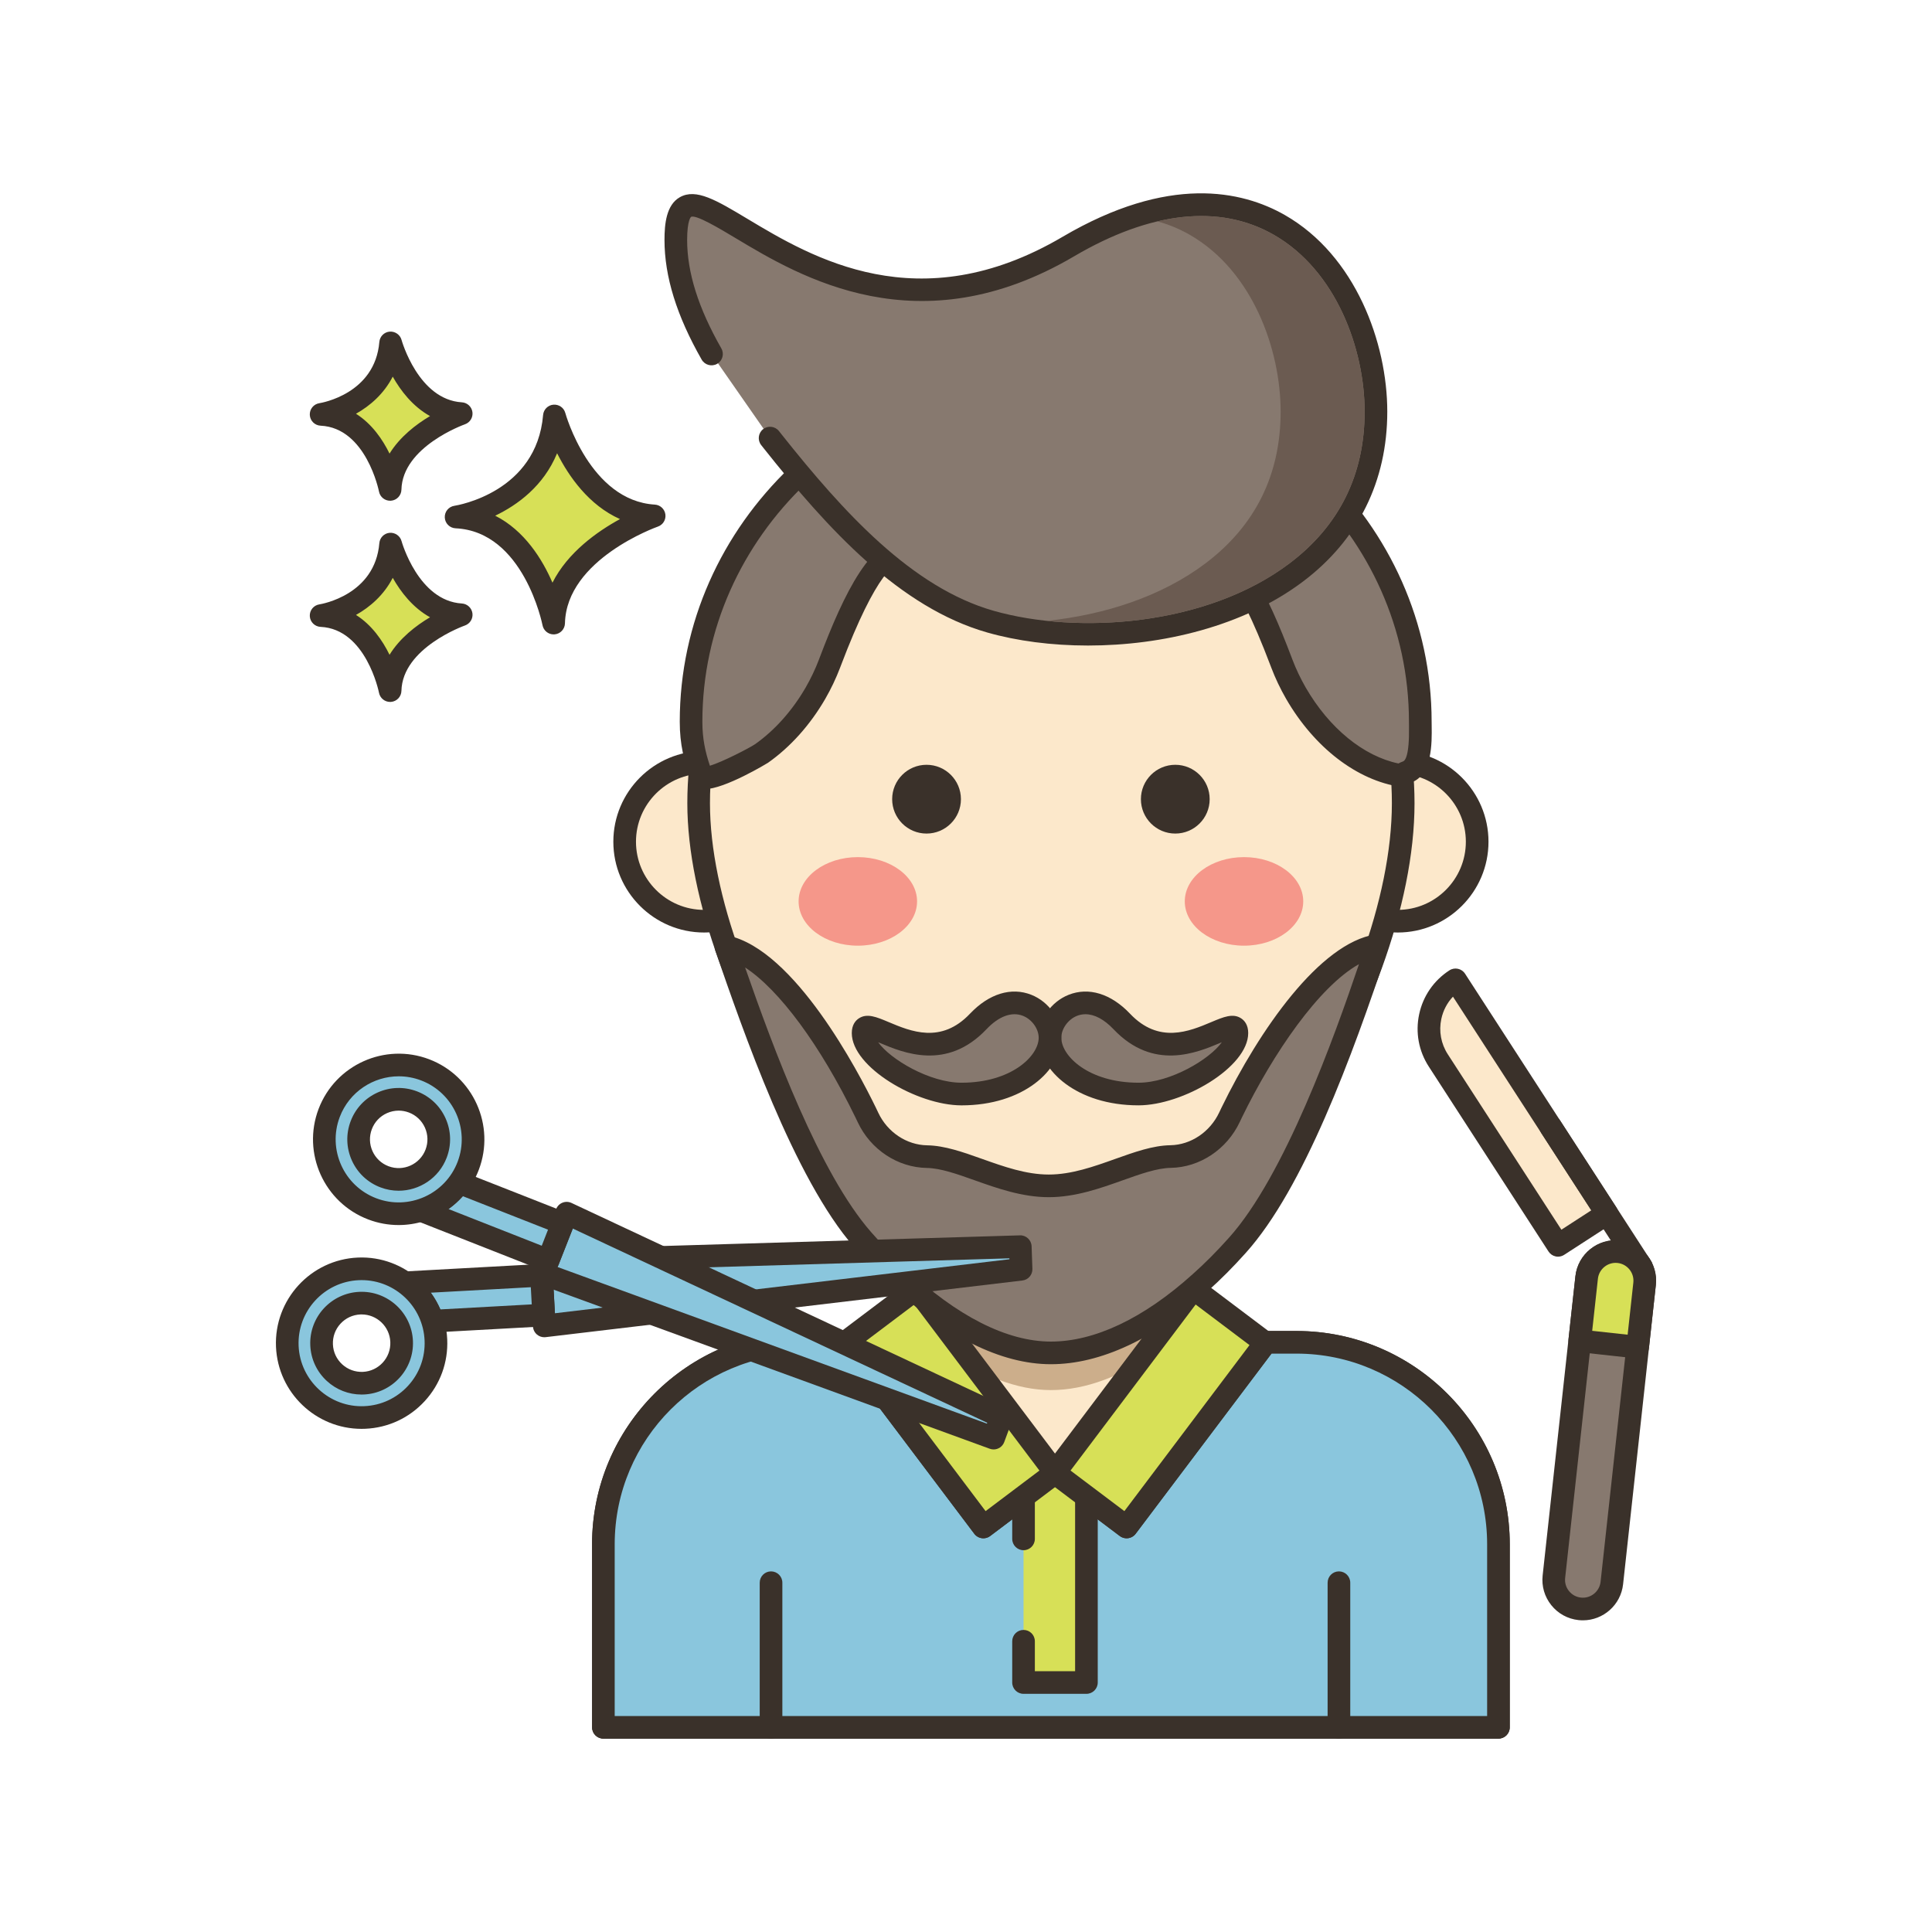 <svg xmlns="http://www.w3.org/2000/svg" xmlns:xlink="http://www.w3.org/1999/xlink" id="Layer_1" x="0px" y="0px" viewBox="0 0 256 256" style="enable-background:new 0 0 256 256;" xml:space="preserve"><style type="text/css">	.st0{fill:#87796F;}	.st1{fill:#3A312A;}	.st2{fill:#FCE8CB;}	.st3{fill:#F16C7A;}	.st4{fill-rule:evenodd;clip-rule:evenodd;fill:#FCE8CB;}	.st5{fill:#F5978A;}	.st6{fill:#6B5B51;}	.st7{fill:#CCAE8B;}	.st8{fill:#D7E057;}	.st9{fill:#CE4E61;}	.st10{fill:#B9BC39;}	.st11{fill-rule:evenodd;clip-rule:evenodd;fill:#87796F;}	.st12{fill-rule:evenodd;clip-rule:evenodd;fill:#F16C7A;}	.st13{fill-rule:evenodd;clip-rule:evenodd;fill:#D7E057;}	.st14{fill-rule:evenodd;clip-rule:evenodd;fill:#8AC6DD;}	.st15{fill:#68A8BC;}	.st16{fill:#8AC6DD;}	.st17{fill:#FFFFFF;}	.st18{fill-rule:evenodd;clip-rule:evenodd;fill:#3A312A;}	.st19{fill:#66574D;}	.st20{fill:#BCBCBC;}</style><g>	<g>		<g>			<path class="st2" d="M171.791,177.866h-17.684v-11.543h-29.71v11.543h-17.684c-14.779,0-26.76,11.981-26.76,26.76v24.253h118.597    v-24.253C198.551,189.847,186.57,177.866,171.791,177.866z"></path>		</g>	</g>	<g>		<g>			<path class="st1" d="M171.791,176.366h-16.184v-10.042c0-0.829-0.672-1.5-1.5-1.5h-29.71c-0.828,0-1.5,0.671-1.5,1.5v10.042    h-16.185c-15.582,0-28.26,12.677-28.26,28.26v24.253c0,0.829,0.672,1.5,1.5,1.5h118.598c0.828,0,1.5-0.671,1.5-1.5v-24.253    C200.051,189.043,187.373,176.366,171.791,176.366z M197.051,227.378H81.453v-22.753c0-13.928,11.331-25.26,25.26-25.26h17.685    c0.828,0,1.5-0.671,1.5-1.5v-10.042h26.71v10.042c0,0.829,0.672,1.5,1.5,1.5h17.684c13.929,0,25.26,11.332,25.26,25.26V227.378z"></path>		</g>	</g>	<g>		<g>			<path class="st16" d="M171.791,177.862h-4.23l0.11,0.08l-18.39,24.39l-9.49-7.15l-9.49,7.15l-18.39-24.39l0.11-0.08h-5.31    c-14.78,0-26.76,11.98-26.76,26.76v24.26h118.6v-24.26C198.551,189.842,186.571,177.862,171.791,177.862z"></path>		</g>	</g>	<g>		<g>			<path class="st1" d="M171.791,176.362h-4.23c-0.65,0-1.226,0.418-1.427,1.037c-0.015,0.046-0.028,0.094-0.038,0.141    l-17.109,22.691l-8.293-6.248c-0.533-0.402-1.271-0.402-1.805,0l-8.293,6.248l-17.11-22.693    c-0.011-0.048-0.023-0.095-0.039-0.143c-0.202-0.617-0.777-1.034-1.426-1.034h-5.31c-15.582,0-28.26,12.677-28.26,28.26v24.26    c0,0.829,0.672,1.5,1.5,1.5h118.6c0.828,0,1.5-0.671,1.5-1.5v-24.26C200.051,189.04,187.373,176.362,171.791,176.362z     M197.051,227.382h-115.6v-22.76c0-13.928,11.331-25.26,25.26-25.26h4.393l18,23.873c0.497,0.661,1.439,0.793,2.1,0.295    l8.588-6.471l8.588,6.471c0.662,0.498,1.603,0.367,2.1-0.295l18-23.873h3.313c13.929,0,25.26,11.331,25.26,25.26V227.382z"></path>		</g>	</g>	<g>		<g>			<circle class="st4" cx="93.3" cy="111.534" r="10.53"></circle>		</g>	</g>	<g>		<g>			<path class="st1" d="M93.301,99.504c-6.634,0-12.03,5.396-12.03,12.029c0,6.633,5.396,12.03,12.03,12.03    c6.633,0,12.029-5.396,12.029-12.03C105.33,104.901,99.934,99.504,93.301,99.504z M93.301,120.563c-4.979,0-9.03-4.051-9.03-9.03    s4.051-9.029,9.03-9.029c4.979,0,9.029,4.05,9.029,9.029S98.279,120.563,93.301,120.563z"></path>		</g>	</g>	<g>		<g>							<ellipse transform="matrix(0.957 -0.29 0.29 0.957 -24.374 58.455)" class="st4" cx="185.204" cy="111.534" rx="10.529" ry="10.53"></ellipse>		</g>	</g>	<g>		<g>			<path class="st1" d="M185.204,99.504c-6.633,0-12.029,5.396-12.029,12.029c0,6.633,5.396,12.03,12.029,12.03    s12.029-5.396,12.029-12.03C197.233,104.901,191.837,99.504,185.204,99.504z M185.204,120.563c-4.979,0-9.029-4.051-9.029-9.03    s4.051-9.029,9.029-9.029s9.029,4.05,9.029,9.029S190.183,120.563,185.204,120.563z"></path>		</g>	</g>	<g>		<g>			<path class="st2" d="M139.252,59.744c-25.78,0-46.678,20.898-46.678,46.678c0,25.779,25.821,65.349,46.678,65.349    c21.85,0,46.678-39.57,46.678-65.349C185.93,80.643,165.032,59.744,139.252,59.744z"></path>		</g>	</g>	<g>		<g>			<path class="st1" d="M139.252,58.245c-26.565,0-48.178,21.612-48.178,48.178c0,12.554,6.048,29.105,15.783,43.195    c10.235,14.812,22.346,23.654,32.395,23.654c22.8,0,48.179-39.846,48.179-66.849C187.431,79.857,165.817,58.245,139.252,58.245z     M139.252,170.271c-9.063,0-20.251-8.359-29.926-22.36c-9.408-13.614-15.252-29.512-15.252-41.489    c0-24.911,20.267-45.178,45.178-45.178s45.179,20.267,45.179,45.178C184.431,131.633,160.198,170.271,139.252,170.271z"></path>		</g>	</g>	<g>		<g>			<path class="st1" d="M122.772,101.339c-2.516,0-4.556,2.04-4.556,4.556c0,2.516,2.04,4.556,4.556,4.556s4.556-2.04,4.556-4.556    C127.328,103.379,125.288,101.339,122.772,101.339z"></path>		</g>	</g>	<g>		<g>			<path class="st1" d="M155.732,101.339c-2.516,0-4.556,2.04-4.556,4.556c0,2.516,2.04,4.556,4.556,4.556    c2.516,0,4.556-2.04,4.556-4.556C160.288,103.379,158.248,101.339,155.732,101.339z"></path>		</g>	</g>	<g>		<g>			<path class="st5" d="M113.667,113.573c-4.334,0-7.848,2.627-7.848,5.867c0,3.24,3.514,5.867,7.848,5.867s7.848-2.627,7.848-5.867    C121.515,116.2,118.001,113.573,113.667,113.573z"></path>		</g>	</g>	<g>		<g>			<path class="st5" d="M164.838,113.573c-4.334,0-7.848,2.627-7.848,5.867c0,3.24,3.514,5.867,7.848,5.867    c4.334,0,7.848-2.627,7.848-5.867C172.686,116.2,169.172,113.573,164.838,113.573z"></path>		</g>	</g>	<g>		<g>			<path class="st7" d="M152.652,177.87v-8.793c-4.426,2.629-8.969,4.163-13.395,4.163c-4.411,0-8.954-1.607-13.395-4.324v8.954    c0,0.453-0.204,0.862-0.54,1.139c4.645,3.257,9.392,5.185,13.935,5.185c4.63,0,9.422-1.884,14.066-5.098    C152.915,178.834,152.652,178.381,152.652,177.87z"></path>		</g>	</g>	<g>		<g>			<path class="st8" d="M73.458,55.114c-0.974,11.564-13.025,13.39-13.025,13.39c10.347,0.487,12.925,14.059,12.925,14.059    C73.58,72.886,86.68,68.36,86.68,68.36C76.867,67.773,73.458,55.114,73.458,55.114z"></path>		</g>	</g>	<g>		<g>			<path class="st1" d="M86.77,66.863c-8.604-0.514-11.832-12.024-11.863-12.14c-0.191-0.702-0.845-1.159-1.584-1.102    c-0.725,0.066-1.298,0.642-1.359,1.367C71.104,65.203,60.65,66.952,60.209,67.021c-0.763,0.115-1.313,0.79-1.273,1.561    c0.04,0.77,0.657,1.384,1.428,1.421c9.028,0.425,11.499,12.718,11.522,12.842c0.138,0.711,0.76,1.217,1.473,1.217    c0.042,0,0.084-0.001,0.126-0.005c0.765-0.064,1.357-0.693,1.375-1.46c0.193-8.508,12.19-12.777,12.312-12.819    c0.676-0.235,1.092-0.914,0.994-1.622C88.066,67.447,87.483,66.906,86.77,66.863z M73.204,77.209    c-1.357-3.13-3.709-6.907-7.588-8.877c2.932-1.405,6.409-3.914,8.202-8.273c1.552,3.071,4.199,6.88,8.334,8.722    C79.146,70.422,75.23,73.187,73.204,77.209z"></path>		</g>	</g>	<g>		<g>			<path class="st8" d="M51.76,72.095c-0.689,8.179-9.212,9.471-9.212,9.471c7.318,0.344,9.142,9.944,9.142,9.944    c0.156-6.845,9.422-10.045,9.422-10.045C54.17,81.049,51.76,72.095,51.76,72.095z"></path>		</g>	</g>	<g>		<g>			<path class="st1" d="M61.201,79.966c-5.767-0.345-7.972-8.185-7.993-8.264c-0.19-0.702-0.87-1.161-1.582-1.102    c-0.726,0.065-1.3,0.642-1.361,1.368c-0.579,6.871-7.646,8.067-7.942,8.114c-0.763,0.115-1.313,0.79-1.273,1.561    c0.04,0.77,0.657,1.384,1.428,1.421c6.035,0.284,7.724,8.643,7.739,8.726c0.136,0.712,0.759,1.22,1.473,1.22    c0.041,0,0.083-0.001,0.125-0.005c0.765-0.064,1.358-0.694,1.376-1.461c0.13-5.709,8.331-8.634,8.412-8.662    c0.676-0.234,1.093-0.913,0.996-1.622C62.5,80.551,61.915,80.009,61.201,79.966z M51.616,86.762    c-0.924-1.886-2.34-3.947-4.447-5.28c1.855-1.041,3.697-2.63,4.871-4.917c1.057,1.874,2.654,3.955,4.941,5.224    C55.131,82.89,52.992,84.529,51.616,86.762z"></path>		</g>	</g>	<g>		<g>			<path class="st8" d="M51.76,45.437c-0.689,8.179-9.212,9.471-9.212,9.471c7.318,0.344,9.142,9.944,9.142,9.944    c0.156-6.845,9.422-10.045,9.422-10.045C54.17,54.391,51.76,45.437,51.76,45.437z"></path>		</g>	</g>	<g>		<g>			<path class="st1" d="M61.201,53.309c-5.767-0.345-7.972-8.186-7.993-8.265c-0.19-0.702-0.87-1.16-1.582-1.102    c-0.726,0.065-1.3,0.642-1.361,1.368c-0.579,6.871-7.646,8.067-7.942,8.114c-0.763,0.115-1.313,0.79-1.273,1.561    c0.04,0.77,0.657,1.384,1.428,1.421c6.035,0.284,7.724,8.644,7.739,8.725c0.136,0.713,0.759,1.22,1.473,1.22    c0.041,0,0.083-0.002,0.125-0.005c0.765-0.063,1.358-0.694,1.376-1.461c0.13-5.709,8.331-8.634,8.412-8.662    c0.676-0.234,1.093-0.913,0.996-1.622C62.5,53.894,61.915,53.352,61.201,53.309z M51.616,60.104    c-0.924-1.885-2.34-3.947-4.447-5.28c1.855-1.041,3.697-2.63,4.871-4.916c1.057,1.874,2.654,3.955,4.941,5.224    C55.132,56.232,52.992,57.872,51.616,60.104z"></path>		</g>	</g>	<g>		<g>			<rect x="135.624" y="195.182" class="st8" width="8.333" height="27.76"></rect>		</g>	</g>	<g>		<g>			<path class="st1" d="M143.957,193.682h-8.333c-0.828,0-1.5,0.671-1.5,1.5v8.729c0,0.829,0.672,1.5,1.5,1.5s1.5-0.671,1.5-1.5    v-7.229h5.333v24.76h-5.333v-3.968c0-0.829-0.672-1.5-1.5-1.5s-1.5,0.671-1.5,1.5v5.468c0,0.829,0.672,1.5,1.5,1.5h8.333    c0.828,0,1.5-0.671,1.5-1.5v-27.76C145.457,194.353,144.785,193.682,143.957,193.682z"></path>		</g>	</g>	<g>		<g>							<rect x="119.906" y="171.271" transform="matrix(0.799 -0.602 0.602 0.799 -86.922 113.325)" class="st8" width="11.933" height="30.546"></rect>		</g>	</g>	<g>		<g>			<path class="st1" d="M141.028,194.248l-18.385-24.394c-0.499-0.662-1.441-0.795-2.101-0.295l-9.529,7.182    c-0.662,0.499-0.794,1.439-0.296,2.101l18.384,24.394c0.295,0.391,0.744,0.597,1.199,0.597c0.314,0,0.632-0.098,0.901-0.302    l9.53-7.182c0.318-0.239,0.527-0.595,0.583-0.989C141.371,194.965,141.268,194.565,141.028,194.248z M130.595,200.231    l-16.578-21.998l7.134-5.376l16.579,21.999L130.595,200.231z"></path>		</g>	</g>	<g>		<g>							<rect x="138.436" y="180.578" transform="matrix(0.602 -0.799 0.799 0.602 -87.777 197.023)" class="st8" width="30.546" height="11.933"></rect>		</g>	</g>	<g>		<g>			<path class="st1" d="M169.151,177.729c-0.056-0.394-0.265-0.75-0.583-0.989l-9.53-7.182c-0.661-0.5-1.603-0.367-2.101,0.295    l-18.384,24.394c-0.498,0.662-0.366,1.602,0.296,2.101l9.529,7.182c0.27,0.204,0.587,0.302,0.901,0.302    c0.455,0,0.904-0.206,1.199-0.597l18.385-24.394C169.104,178.523,169.207,178.123,169.151,177.729z M148.986,200.231    l-7.134-5.376l16.578-21.999l7.135,5.377L148.986,200.231z"></path>		</g>	</g>	<g>		<g>			<path class="st1" d="M102.166,208.216c-0.828,0-1.5,0.671-1.5,1.5v19.167c0,0.829,0.672,1.5,1.5,1.5s1.5-0.671,1.5-1.5v-19.167    C103.666,208.887,102.994,208.216,102.166,208.216z"></path>		</g>	</g>	<g>		<g>			<path class="st1" d="M177.416,208.216c-0.828,0-1.5,0.671-1.5,1.5v19.167c0,0.829,0.672,1.5,1.5,1.5s1.5-0.671,1.5-1.5v-19.167    C178.916,208.887,178.244,208.216,177.416,208.216z"></path>		</g>	</g>	<g>		<g>			<path class="st0" d="M148.639,135.348c-4.785-5.047-9.508-1.299-9.508,2.155s4.527,7.462,11.727,7.462    c5.332,0,13.037-4.623,13.037-8.077S155.789,142.889,148.639,135.348z"></path>		</g>	</g>	<g>		<g>			<path class="st1" d="M164.465,134.942c-1.086-0.721-2.344-0.19-3.937,0.48c-2.939,1.24-6.967,2.938-10.801-1.107    c-2.509-2.645-5.472-3.557-8.134-2.495c-2.333,0.93-3.963,3.267-3.963,5.682c0,4.31,5.057,8.962,13.227,8.962    c5.872,0,14.537-5.044,14.537-9.577C165.395,135.79,164.889,135.223,164.465,134.942z M150.857,143.465    c-6.585,0-10.227-3.525-10.227-5.962c0-1.179,0.892-2.424,2.073-2.896c0.363-0.144,0.74-0.216,1.127-0.216    c1.192,0,2.478,0.68,3.719,1.989c5.264,5.55,11.041,3.115,14.144,1.807c0.066-0.028,0.136-0.057,0.207-0.087    C160.295,140.359,155.092,143.465,150.857,143.465z"></path>		</g>	</g>	<g>		<g>			<path class="st0" d="M129.623,135.348c-7.15,7.541-15.256-1.914-15.256,1.54s7.705,8.077,13.037,8.077    c7.2,0,11.727-4.008,11.727-7.462S134.407,130.301,129.623,135.348z"></path>		</g>	</g>	<g>		<g>			<path class="st1" d="M136.668,131.821c-2.661-1.064-5.625-0.152-8.135,2.495c-3.833,4.045-7.858,2.346-10.801,1.107    c-1.591-0.67-2.849-1.201-3.936-0.48c-0.424,0.281-0.93,0.848-0.93,1.946c0,4.532,8.665,9.577,14.537,9.577    c8.17,0,13.227-4.652,13.227-8.962C140.631,135.087,139.001,132.751,136.668,131.821z M127.404,143.465    c-4.234,0-9.438-3.105-11.042-5.364c0.07,0.029,0.139,0.059,0.205,0.086c3.104,1.308,8.879,3.744,14.144-1.807    c1.645-1.734,3.366-2.362,4.846-1.773c1.183,0.471,2.074,1.716,2.074,2.896C137.631,139.94,133.989,143.465,127.404,143.465z"></path>		</g>	</g>	<g>		<g>			<path class="st11" d="M163.201,147.435c-0.096,0.197-0.19,0.394-0.282,0.591c-1.437,3.065-4.43,5.168-7.815,5.224    c-4.529,0.074-10.101,3.885-16.133,3.885c-6.035,0-11.611-3.8-16.141-3.874c-3.374-0.054-6.377-2.131-7.812-5.185    c-0.1-0.214-0.203-0.427-0.307-0.641c-4.69-9.65-12.01-20.572-18.52-21.992c3.86,11.19,10.48,30.124,18.13,38.834    c1.51,1.72,3.05,3.33,4.63,4.81c6.61,6.23,13.7,10.18,20.3,10.18c6.58,0,13.42-3.58,19.77-9.3c1.69-1.5,3.34-3.17,4.94-4.96    c7.93-8.83,14.67-28.155,18.51-39.704C175.781,126.352,168.081,137.404,163.201,147.435z"></path>		</g>	</g>	<g>		<g>			<path class="st1" d="M183.615,124.333c-0.338-0.399-0.861-0.593-1.377-0.513c-7.357,1.155-15.355,12.616-20.387,22.958    c-0.001,0.003-0.022,0.045-0.023,0.048l-0.268,0.563c-1.221,2.604-3.766,4.316-6.481,4.36c-2.323,0.038-4.744,0.902-7.309,1.817    c-2.848,1.017-5.792,2.067-8.8,2.067c-3.01,0-5.956-1.048-8.806-2.061c-2.565-0.913-4.988-1.775-7.312-1.812    c-2.723-0.043-5.266-1.74-6.477-4.318c-0.104-0.223-0.21-0.445-0.317-0.664c-2.364-4.864-10.761-20.885-19.55-22.802    c-0.531-0.118-1.08,0.064-1.44,0.469c-0.36,0.405-0.474,0.973-0.297,1.486c3.646,10.568,10.432,30.238,18.421,39.335    c1.585,1.805,3.177,3.459,4.728,4.912c7.35,6.927,14.726,10.588,21.33,10.588c6.557,0,13.739-3.349,20.765-9.678    c1.667-1.479,3.37-3.189,5.062-5.08c7.657-8.527,14.078-25.981,18.817-40.234C184.06,125.279,183.953,124.732,183.615,124.333z     M162.843,164.007c-1.616,1.808-3.237,3.436-4.826,4.845c-6.474,5.832-12.963,8.914-18.766,8.914    c-5.825,0-12.489-3.379-19.275-9.775c-1.484-1.39-3.008-2.972-4.528-4.705c-6.864-7.816-12.963-24.325-16.716-35.09    c4.501,2.934,9.943,10.25,14.633,19.897c0.1,0.205,0.198,0.41,0.296,0.619c1.696,3.611,5.286,5.985,9.145,6.047    c1.831,0.029,4.028,0.811,6.355,1.639c2.945,1.047,6.283,2.235,9.811,2.235c3.526,0,6.864-1.191,9.809-2.242    c2.324-0.83,4.521-1.613,6.349-1.643c3.854-0.064,7.444-2.453,9.151-6.091l0.254-0.534c0,0,0.013-0.028,0.018-0.038    c4.135-8.499,10.205-17.36,15.518-20.33C176.819,137.382,170.223,155.789,162.843,164.007z"></path>		</g>	</g>	<g>		<g>			<path class="st4" d="M192.869,129.836c-3.58,2.318-4.603,7.1-2.285,10.68l15.863,24.5l6.483-4.197L192.869,129.836z"></path>		</g>	</g>	<g>		<g>			<path class="st1" d="M214.188,160.003l-20.061-30.982c-0.45-0.695-1.379-0.894-2.074-0.444c-2.068,1.339-3.491,3.403-4.006,5.812    c-0.516,2.409-0.063,4.875,1.277,6.942l15.862,24.5c0.216,0.333,0.556,0.568,0.945,0.651c0.104,0.022,0.209,0.033,0.313,0.033    c0.287,0,0.57-0.083,0.815-0.241l6.483-4.198c0.334-0.216,0.568-0.556,0.651-0.945    C214.479,160.743,214.405,160.337,214.188,160.003z M206.891,162.942l-15.048-23.241c-0.903-1.395-1.209-3.059-0.861-4.684    c0.24-1.125,0.773-2.138,1.542-2.954l18.332,28.312L206.891,162.942z"></path>		</g>	</g>	<g>		<g>			<path class="st1" d="M218.766,167.072l-12.03-18.58c-0.45-0.695-1.379-0.894-2.074-0.444s-0.894,1.379-0.443,2.075l12.03,18.58    c0.287,0.443,0.769,0.685,1.26,0.685c0.279,0,0.563-0.078,0.814-0.241C219.018,168.697,219.216,167.768,218.766,167.072z"></path>		</g>	</g>	<g>		<g>			<path class="st11" d="M214.498,165.859c-2.12-0.232-4.027,1.298-4.259,3.418l-4.34,39.642c-0.232,2.12,1.298,4.027,3.418,4.259    c2.12,0.232,4.027-1.298,4.259-3.418l4.34-39.642C218.149,167.998,216.618,166.091,214.498,165.859z"></path>		</g>	</g>	<g>		<g>			<path class="st1" d="M218.259,166.341c-0.896-1.117-2.174-1.818-3.598-1.974c-2.936-0.32-5.591,1.807-5.913,4.747l-4.34,39.642    c-0.156,1.424,0.252,2.823,1.148,3.94s2.174,1.818,3.598,1.974c0.197,0.021,0.393,0.032,0.587,0.032    c2.696,0,5.025-2.037,5.326-4.779l4.34-39.642C219.563,168.857,219.155,167.458,218.259,166.341z M216.425,169.955l-4.34,39.642    c-0.142,1.295-1.317,2.238-2.604,2.091c-0.627-0.068-1.189-0.377-1.584-0.869c-0.396-0.492-0.575-1.108-0.506-1.735l4.34-39.642    c0.132-1.207,1.158-2.105,2.346-2.105c0.086,0,0.172,0.004,0.259,0.014c0.627,0.068,1.189,0.377,1.584,0.869    C216.314,168.711,216.494,169.327,216.425,169.955z"></path>		</g>	</g>	<g>		<g>			<path class="st13" d="M214.498,165.859c-2.12-0.232-4.027,1.298-4.259,3.418l-0.919,8.39l7.677,0.841l0.919-8.391    C218.149,167.998,216.618,166.091,214.498,165.859z"></path>		</g>	</g>	<g>		<g>			<path class="st1" d="M218.259,166.341c-0.896-1.117-2.174-1.818-3.598-1.974c-2.936-0.32-5.591,1.807-5.913,4.747l-0.919,8.39    c-0.043,0.395,0.072,0.792,0.321,1.102c0.249,0.31,0.611,0.509,1.007,0.552l7.678,0.841c0.055,0.006,0.108,0.009,0.163,0.009    c0.34,0,0.672-0.116,0.938-0.33c0.311-0.249,0.51-0.611,0.553-1.007l0.918-8.39C219.563,168.857,219.155,167.458,218.259,166.341    z M216.425,169.955l-0.755,6.899l-4.695-0.514l0.756-6.899c0.141-1.295,1.323-2.235,2.604-2.091    c0.627,0.068,1.189,0.377,1.584,0.869C216.314,168.711,216.494,169.327,216.425,169.955z"></path>		</g>	</g>	<g>		<g>			<polygon class="st14" points="135.194,165.191 71.647,167.087 72.121,175.691 135.3,168.183    "></polygon>		</g>	</g>	<g>		<g>			<path class="st1" d="M136.693,165.138c-0.028-0.825-0.734-1.484-1.544-1.447l-63.548,1.896c-0.404,0.012-0.786,0.187-1.06,0.485    c-0.273,0.298-0.415,0.693-0.394,1.097l0.475,8.604c0.023,0.414,0.216,0.799,0.533,1.066c0.271,0.229,0.613,0.352,0.965,0.352    c0.059,0,0.118-0.003,0.177-0.01l63.179-7.508c0.775-0.092,1.35-0.763,1.322-1.543L136.693,165.138z M73.531,174.013    l-0.303-5.472l60.52-1.806l0.004,0.122L73.531,174.013z"></path>		</g>	</g>	<g>		<g>			<path class="st14" d="M71.75,168.982l-18.07,0.99c1.71,1.24,3.01,3.01,3.65,5.09l14.71-0.81L71.75,168.982z"></path>		</g>	</g>	<g>		<g>			<path class="st1" d="M73.248,168.9c-0.046-0.827-0.747-1.478-1.58-1.415l-18.07,0.99c-0.634,0.035-1.178,0.465-1.356,1.074    c-0.18,0.609,0.044,1.265,0.558,1.638c1.489,1.08,2.561,2.573,3.098,4.317c0.194,0.632,0.778,1.059,1.433,1.059    c0.028,0,0.056-0.001,0.083-0.002l14.71-0.81c0.827-0.045,1.461-0.753,1.416-1.58L73.248,168.9z M58.353,173.504    c-0.336-0.783-0.761-1.527-1.263-2.216l13.245-0.726l0.125,2.275L58.353,173.504z"></path>		</g>	</g>	<g>		<g>			<path class="st14" d="M47.489,168.132c-5.437,0.235-9.655,4.833-9.42,10.27c0.235,5.437,4.833,9.655,10.271,9.419    c5.437-0.235,9.654-4.833,9.42-10.271C57.525,172.114,52.926,167.897,47.489,168.132z M48.144,183.278    c-2.928,0.127-5.404-2.144-5.531-5.073c-0.127-2.928,2.145-5.404,5.073-5.531c2.928-0.127,5.404,2.144,5.531,5.073    C53.343,180.676,51.072,183.152,48.144,183.278z"></path>		</g>	</g>	<g>		<g>			<path class="st1" d="M47.62,171.176c-3.749,0.163-6.668,3.345-6.506,7.094c0.079,1.816,0.859,3.494,2.199,4.722    c1.267,1.161,2.887,1.791,4.594,1.791c0.101,0,0.2-0.002,0.301-0.006c3.75-0.162,6.669-3.344,6.508-7.094    C54.554,173.933,51.362,171.012,47.62,171.176z M48.079,181.78c-1.017,0.039-1.987-0.311-2.737-0.998    c-0.749-0.688-1.187-1.625-1.229-2.641v-0.001c-0.045-1.016,0.31-1.987,0.997-2.737c0.688-0.75,1.625-1.187,2.641-1.231    c0.056-0.002,0.111-0.003,0.167-0.003c2.023,0,3.713,1.601,3.801,3.642C51.809,179.909,50.176,181.689,48.079,181.78z     M47.425,166.633c-6.255,0.27-11.124,5.579-10.854,11.834c0.264,6.089,5.301,10.864,11.338,10.864    c0.165,0,0.331-0.003,0.496-0.011c3.03-0.131,5.828-1.434,7.878-3.669c2.051-2.235,3.107-5.135,2.977-8.165    C58.987,171.231,53.655,166.366,47.425,166.633z M54.071,183.623c-1.508,1.645-3.566,2.604-5.796,2.7    c-4.575,0.207-8.509-3.384-8.707-7.985c-0.199-4.602,3.384-8.509,7.985-8.708c0.123-0.005,0.244-0.008,0.366-0.008    c4.441,0,8.147,3.514,8.341,7.994C56.357,179.845,55.58,181.979,54.071,183.623z"></path>		</g>	</g>	<g>		<g>			<polygon class="st14" points="75.088,160.753 71.932,168.771 131.659,190.557 132.7,187.75    "></polygon>		</g>	</g>	<g>		<g>			<path class="st1" d="M133.337,186.392l-57.612-26.997c-0.375-0.176-0.807-0.189-1.191-0.035    c-0.385,0.153-0.689,0.459-0.841,0.844l-3.155,8.019c-0.148,0.376-0.139,0.796,0.027,1.165s0.475,0.655,0.854,0.793    l59.727,21.786c0.169,0.062,0.343,0.091,0.514,0.091c0.609,0,1.183-0.374,1.406-0.979l1.041-2.807    C134.378,187.54,134.043,186.723,133.337,186.392z M130.771,188.637l-56.88-20.747l2.007-5.1l54.915,25.733L130.771,188.637z"></path>		</g>	</g>	<g>		<g>			<path class="st14" d="M60.85,156.702c-1.27,1.77-3.07,3.04-5.09,3.67l16.87,6.64l1.93-4.92L60.85,156.702z"></path>		</g>	</g>	<g>		<g>			<path class="st1" d="M75.108,160.696l-13.71-5.39c-0.637-0.251-1.368-0.038-1.768,0.522c-1.053,1.467-2.586,2.572-4.317,3.112    c-0.607,0.19-1.029,0.742-1.053,1.378c-0.023,0.636,0.357,1.217,0.949,1.451l16.87,6.64c0.177,0.069,0.363,0.104,0.55,0.104    c0.204,0,0.408-0.042,0.6-0.125c0.364-0.159,0.651-0.457,0.797-0.827l1.93-4.92C76.259,161.869,75.879,160.999,75.108,160.696z     M71.782,165.066l-12.355-4.863c0.694-0.494,1.333-1.065,1.9-1.702l11.289,4.438L71.782,165.066z"></path>		</g>	</g>	<g>		<g>			<path class="st14" d="M56.329,141.76c-5.087-1.933-10.779,0.624-12.712,5.712c-1.933,5.087,0.624,10.779,5.712,12.712    c5.087,1.933,10.779-0.624,12.712-5.711C63.974,149.384,61.417,143.693,56.329,141.76z M57.79,152.856    c-1.041,2.74-4.106,4.117-6.845,3.076c-2.74-1.041-4.117-4.106-3.076-6.846c1.041-2.74,4.106-4.117,6.845-3.076    C57.454,147.052,58.831,150.116,57.79,152.856z"></path>		</g>	</g>	<g>		<g>			<path class="st1" d="M55.247,144.608c-1.698-0.645-3.549-0.591-5.208,0.154c-1.658,0.745-2.928,2.091-3.573,3.791    c-0.646,1.7-0.591,3.549,0.154,5.207c0.745,1.658,2.092,2.927,3.792,3.573c0.793,0.301,1.607,0.444,2.409,0.444    c2.746,0,5.339-1.674,6.371-4.39c0.646-1.7,0.591-3.549-0.154-5.207S56.946,145.254,55.247,144.608z M56.388,152.323    c-0.746,1.962-2.945,2.952-4.911,2.207c-0.95-0.361-1.703-1.071-2.12-1.998c-0.417-0.928-0.447-1.962-0.086-2.913    c0.361-0.95,1.07-1.703,1.998-2.12c0.499-0.224,1.028-0.336,1.559-0.336c0.457,0,0.914,0.083,1.354,0.25c0,0,0,0,0.001,0    c0.95,0.361,1.703,1.071,2.12,1.998C56.719,150.338,56.749,151.373,56.388,152.323z M56.862,140.357    c-5.854-2.221-12.423,0.729-14.647,6.581c-2.224,5.852,0.729,12.423,6.581,14.647c1.323,0.503,2.683,0.741,4.021,0.741    c4.58,0,8.905-2.792,10.627-7.322C65.666,149.151,62.714,142.581,56.862,140.357z M60.639,153.938    c-1.637,4.305-6.471,6.48-10.776,4.842c-4.307-1.636-6.479-6.471-4.843-10.777c1.267-3.333,4.448-5.387,7.818-5.387    c0.984,0,1.985,0.175,2.958,0.545C60.103,144.798,62.274,149.632,60.639,153.938z"></path>		</g>	</g>	<g>		<g>			<path class="st0" d="M188.198,95.633c0-25.51-21.631-46.191-48.313-46.191s-48.313,20.68-48.313,46.192    c0,2.699,0.488,4.711,1.396,7.225c0.428,1.185,7.346-2.599,7.935-3.014c2.946-2.074,5.353-4.885,7.152-7.993    c0.744-1.292,1.365-2.607,1.864-3.922c1.592-4.196,5.92-15.872,10.313-14.956c5.892,1.228,12.569,1.922,19.653,1.922    c7.084,0,13.762-0.694,19.653-1.922c4.393-0.916,8.721,10.76,10.313,14.956c0.499,1.315,1.12,2.63,1.864,3.922    c2.972,5.141,7.993,10.035,14.099,10.926c0.015-0.295,0.388-0.396,0.666-0.496C188.479,101.555,188.198,97.236,188.198,95.633z"></path>		</g>	</g>	<g>		<g>			<path class="st1" d="M189.704,96.152l-0.006-0.519c0-26.297-22.347-47.691-49.813-47.691S90.071,69.336,90.071,95.634    c0,3.019,0.568,5.198,1.484,7.734c0.192,0.532,0.623,0.939,1.183,1.115c0.183,0.058,0.393,0.083,0.626,0.083    c2.671,0,8.345-3.456,8.401-3.495c2.965-2.087,5.588-5.016,7.589-8.472c0.771-1.34,1.433-2.733,1.966-4.138l0.099-0.259    c4.747-12.529,7.368-13.999,8.507-13.76c6.219,1.296,12.934,1.954,19.959,1.954s13.74-0.657,19.959-1.954    c1.146-0.238,3.758,1.231,8.505,13.758l0.1,0.262c0.533,1.407,1.195,2.799,1.968,4.141c3.734,6.459,9.409,10.818,15.181,11.66    c0.419,0.06,0.841-0.057,1.168-0.324c0.092-0.075,0.173-0.16,0.243-0.253C189.799,102.655,189.737,98.426,189.704,96.152z     M185.9,100.896c-0.222,0.078-0.42,0.167-0.596,0.269c-4.626-0.965-9.176-4.673-12.29-10.061    c-0.691-1.202-1.284-2.449-1.762-3.707l-0.099-0.26c-3.146-8.304-7.038-16.66-11.922-15.631    c-6.019,1.254-12.527,1.89-19.348,1.89s-13.329-0.636-19.348-1.89c-4.889-1.026-8.777,7.33-11.924,15.634l-0.098,0.258    c-0.477,1.257-1.069,2.504-1.759,3.703c-1.783,3.079-4.106,5.679-6.712,7.514c-0.781,0.526-4.343,2.357-5.976,2.85    c-0.623-1.871-0.998-3.597-0.998-5.831c0-24.643,21-44.691,46.813-44.691s46.813,20.048,46.813,44.691l0.006,0.562    C186.764,100.265,186.155,100.804,185.9,100.896z"></path>		</g>	</g>	<g>		<g>			<path class="st0" d="M141.551,32.676c-32.905,19.358-52.003-17.854-52.003-0.883c0,5.193,2.026,10.373,4.729,15.116l7.761,11.141    c0.111,0.14,0.225,0.286,0.334,0.424c7.928,9.987,17.416,20.644,28.876,23.902c18.438,5.242,51.073-1.297,51.073-27.835    C182.32,37.57,168.097,17.06,141.551,32.676z"></path>		</g>	</g>	<g>		<g>			<path class="st1" d="M170.258,28.499c-5.682-3.25-15.407-5.385-29.468,2.884c-19.067,11.218-33.276,2.696-41.764-2.395    c-4.091-2.453-6.79-4.073-8.941-2.857c-1.806,1.023-2.037,3.563-2.037,5.662c0,4.855,1.611,10.043,4.927,15.858    c0.411,0.72,1.327,0.969,2.046,0.561c0.72-0.41,0.971-1.326,0.56-2.046c-3.05-5.351-4.532-10.052-4.532-14.373    c0-2.64,0.511-3.048,0.516-3.051c0.625-0.359,3.812,1.555,5.92,2.819c8.467,5.078,24.224,14.529,44.828,2.408    c10.147-5.971,19.298-6.961,26.457-2.866c8.325,4.761,12.052,15.202,12.052,23.437c0,8.354-3.346,15.116-9.944,20.1    c-11.015,8.32-28.068,9.463-39.218,6.293c-10.828-3.079-19.91-13.062-28.113-23.395l-0.33-0.419    c-0.514-0.649-1.456-0.761-2.106-0.247c-0.65,0.514-0.761,1.457-0.247,2.107l0.336,0.426    c8.513,10.723,17.996,21.102,29.641,24.412c3.907,1.111,8.5,1.721,13.325,1.721c9.824,0,20.609-2.529,28.521-8.505    c7.285-5.503,11.136-13.281,11.136-22.494C183.82,45.44,179.627,33.857,170.258,28.499z"></path>		</g>	</g>	<g>		<g>			<path class="st6" d="M168.77,31.102c-4.45-2.54-9.66-3.12-15.41-1.77c1.49,0.4,2.92,1,4.27,1.77    c8.33,4.76,12.06,15.2,12.06,23.44c0,8.35-3.35,15.11-9.95,20.1c-5.88,4.44-13.49,6.84-21,7.62c10.47,1.13,23.26-0.92,32.14-7.62    c6.59-4.99,9.94-11.75,9.94-20.1C180.82,46.302,177.09,35.862,168.77,31.102z"></path>		</g>	</g></g></svg>